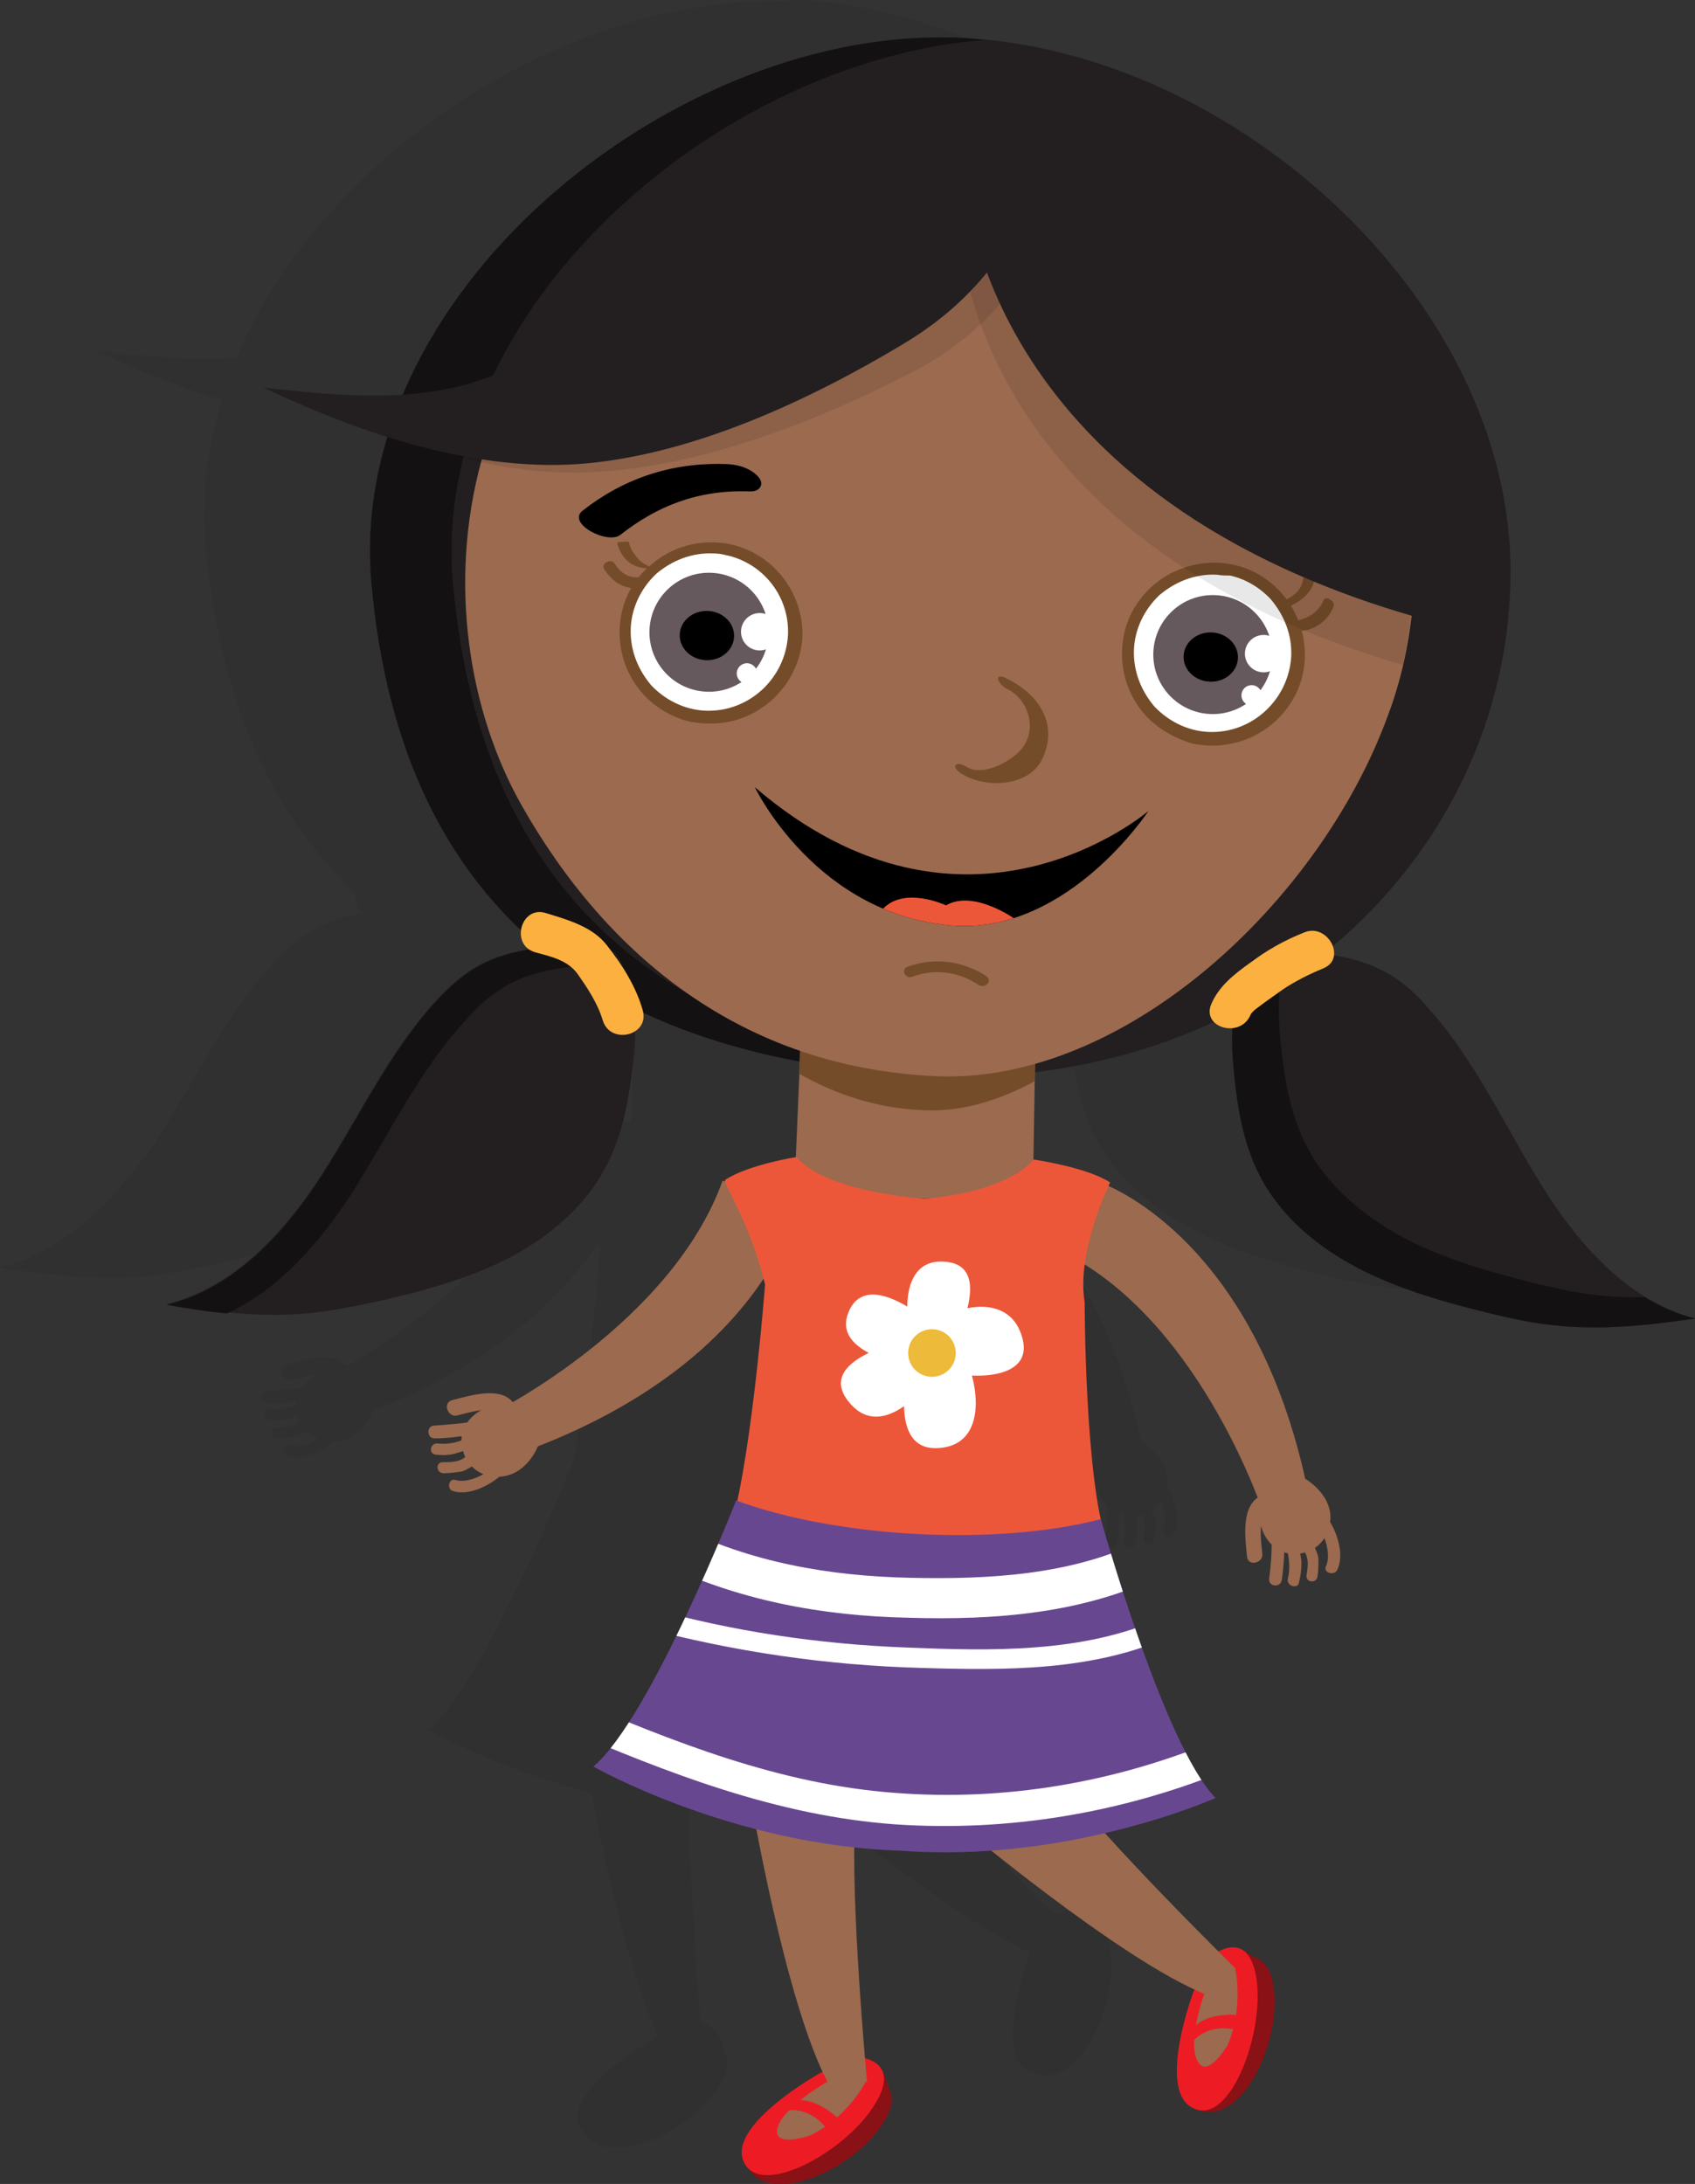 <?xml version="1.0" encoding="utf-8"?>
<!-- Generator: Adobe Illustrator 21.0.0, SVG Export Plug-In . SVG Version: 6.00 Build 0)  -->
<svg version="1.1" id="Layer_1" xmlns="http://www.w3.org/2000/svg" xmlns:xlink="http://www.w3.org/1999/xlink" x="0px" y="0px"
	 viewBox="0 0 199.4 256.9" style="enable-background:new 0 0 199.4 256.9;" xml:space="preserve">
<rect x="0" y="0" width="199.4" height="256.9" fill="#333333" stroke="none"/>
<style type="text/css">
	.st0{opacity:0.13;fill:#231F20;enable-background:new    ;}
	.st1{fill:#231F20;}
	.st2{fill:#141113;}
	.st3{fill:#9B6A4F;}
	.st4{fill:#8A1115;}
	.st5{fill:#ED1C24;}
	.st6{fill:#754C29;}
	.st7{fill:#FFFFFF;}
	.st8{fill:#66595D;}
	.st9{opacity:9.000000e-02;fill:#FFFFFF;enable-background:new    ;}
	.st10{clip-path:url(#SVGID_2_);fill:#ED5739;}
	.st11{fill:#FBB040;}
	.st12{opacity:9.000000e-02;}
	.st13{opacity:9.000000e-02;enable-background:new    ;}
	.st14{fill:#ED5739;}
	.st15{fill:#684791;}
	.st16{fill:#EDBA39;}
	.st17{clip-path:url(#SVGID_4_);}
	.st18{clip-path:url(#SVGID_6_);}
	.st19{clip-path:url(#SVGID_8_);}
</style>
<g>
	<path class="st0" d="M178.4,150.3c-0.1,0-0.2-0.1-0.2-0.1c-0.4-0.2-0.8-0.3-1.3-0.5c0,0-0.1,0-0.1-0.1c-0.4-0.2-0.9-0.4-1.3-0.6
		l0,0c-0.5-0.2-0.9-0.5-1.4-0.8c-5-3.1-9-8-12.2-13.1c-4.3-6.9-7.6-14.5-13.1-20.6c-1.6-1.8-3.5-3.5-5.6-4.7
		c-1.8-0.9-3.8-1.4-5.8-1.8c0.1-0.4,0-0.8-0.1-1.2c13-11,20.8-26.7,20.9-43.6C158.5,31.3,126.1,1.8,94.1,0c-0.9,0.1-1.7,0.1-2.5,0.1
		l0,0c-4.1,0-8.3,0.4-12.4,1.3c-0.5,0.1-1,0.2-1.6,0.3C57.5,6.5,37.9,21.1,29,39.5c-0.1,0.2-0.2,0.4-0.3,0.7
		c-0.3,0.6-0.6,1.2-0.8,1.9c-5.4,0.4-11-0.2-16.5-0.8c4.6,2.2,9.6,4.2,14.7,5.8c-0.2,0.5-0.3,1.1-0.5,1.6v0.1
		c-1.3,5-1.9,10.2-1.4,15.5c1.5,16.6,6.9,30.7,17.6,40.8c-0.1,0.8,0.1,1.7,0.9,2.3c-1.8,0.3-3.5,0.8-5.1,1.6
		c-2.2,1.1-4.1,2.7-5.7,4.6c-5.5,6-9,13.5-13.4,20.4c-4.6,6.6-10.6,13.2-18.5,15.1c1.2,0.2,2.3,0.4,3.5,0.5c0,0,0,0,0.1,0
		c4.3,0.6,8.6,0.9,13,0.6c3.2-0.3,6.4-1,9.6-1.7c5-1.2,10-2.6,14.5-5s8.6-5.9,11-10.4c1.9-3.5,2.7-7.6,3.2-11.6
		c0.2-1.4,0.3-2.9,0.3-4.4c0.8-0.4,1.3-1.3,1.1-2.3c5.4,2.5,11.5,4.5,18.4,5.8l-0.5,11.3l0,0c0,0-5.7,0.9-8.4,2.7c0,0,0,0,0,0.1
		l-0.3-0.1c-4.9,13.6-19.5,23.1-24.7,26.1c0,0,0-0.1-0.1-0.1c-1.6-1.7-5-0.6-7-0.1c-1.2,0.3-0.5,2.1,0.6,1.8c0.7-0.2,2-0.5,3.1-0.6
		c-0.8,0.4-1.4,0.9-1.9,1.5c-1.3,0.2-2.6,0.3-4,0.4c-1,0-0.9,1.6,0.1,1.5c1.1,0,2.1-0.1,3.2-0.3c0,0.2,0,0.3,0,0.5
		c-0.2,0.1-0.4,0.1-0.6,0.2c-0.8,0.2-1.5,0.3-2.3,0.2c-0.9-0.1-1.1,1.2-0.3,1.3c0.8,0.1,1.5,0.1,2.3-0.1c0.4-0.1,0.7-0.2,1.1-0.3
		c0.1,0.2,0.1,0.5,0.2,0.7c-0.2,0.1-0.4,0.3-0.7,0.4c-0.6,0.2-1.3,0.2-1.9,0.2c-0.9,0-0.8,1.3,0.1,1.3c0.7,0,1.4-0.1,2.1-0.2
		c0.5-0.1,0.8-0.4,1.3-0.6c0.4,0.4,0.8,0.7,1.3,0.9c-1,0.6-2.3,1-3.3,0.7c-0.8-0.3-1.1,1.1-0.3,1.3c1.8,0.5,4-0.5,5.4-1.7
		c0.1,0,0.2,0,0.3,0c2.2-0.2,3.7-2,4.4-3.7c14.7-5.7,22.4-13.6,26.5-19.7c0.1,0.2,0.1,0.5,0.2,0.7c0,0-1.2,16-3.3,25.5h-0.1
		c0,0-0.8,2-2.1,5.1c-0.7,1.6-1.4,3.1-1.9,4.3c-0.6,1.4-1.3,2.8-2,4.2c-0.3,0.5-0.7,1.4-1.1,2.2c-1.8,3.6-3.7,7.3-5.6,10.2
		c-0.7,1-1.7,2.4-2.1,3c-0.7,0.9-1.4,1.6-2,2.1c0,0,7.8,4.5,19.2,7.4c1.3,7.1,4.3,21,7.8,28.6l-0.3,0.2c0,0-10.9,6.1-8.9,10.4
		c0.1,0.3,0.3,0.5,0.5,0.7c0.1,0.2,0.2,0.4,0.4,0.5c3.1,3.6,12.4-0.6,15.7-6.2c1.5-2.5,0.5-3.5,0.2-4.6c-0.1-0.5-0.3-0.9-0.5-1.1
		c-0.4-0.9-1.3-1.3-2.1-1.5c-0.4-5.3-1.3-17.1-1.3-24.9c1.8,0.2,3.6,0.3,5.5,0.4c3.7,0.3,7.3,0.2,10.7,0c5.8,4.6,16.6,13,23.9,16.3
		l-0.1,0.3c0,0-4.4,11.7,0,13.7c0.3,0.1,0.6,0.2,0.9,0.2c0.2,0.1,0.4,0.1,0.6,0.2c4.7,0.7,9-8.5,8-14.9c-0.5-2.9-1.8-3-2.8-3.6
		c-0.4-0.3-0.8-0.5-1.1-0.6c-0.9-0.5-1.9-0.2-2.6,0.2c-2.9-2.9-8.7-8.7-13.4-13.9c7.9-1.8,13-4.1,13-4.1c-0.5-0.6-1.1-1.3-1.6-2.1
		c0.8-0.3,1.7-0.6,2.5-1c2.1-0.9,1.2-4.4-0.9-3.5c-1.1,0.5-2.3,0.9-3.4,1.3c-1.8-3.6-3.7-8.1-5.2-12.5c1.2-0.4,2.4-0.9,3.6-1.4
		c1.4-0.6,0.2-2.7-1.2-2.1c-1,0.5-2.1,0.9-3.2,1.2c-0.5-1.5-1-2.9-1.4-4.3c1.6-0.6,3.1-1.2,4.6-1.9c2.8-1.4,0.4-5.5-2.4-4.2
		c-1.2,0.6-2.4,1.1-3.7,1.5c-0.7-2.4-1.2-4-1.2-4h-0.1c-1.9-8.9-1.9-25.5-1.9-25.5c-0.2-1.5-0.2-3,0.1-4.6
		c11.8,7.3,18.4,22.1,20.5,27.5c0,0-0.1,0-0.1,0.1c-1.9,1.4-1.4,4.9-1.2,6.9c0.1,1.2,1.9,0.8,1.8-0.3c-0.1-0.7-0.2-2-0.2-3.2
		c0.2,0.8,0.7,1.5,1.2,2.1c0,1.3-0.1,2.7-0.3,4c-0.1,1,1.4,1.1,1.5,0.1c0.1-1.1,0.2-2.1,0.2-3.2c0.1,0,0.3,0.1,0.5,0.1
		c0,0.2,0.1,0.4,0.1,0.6c0.1,0.8,0.1,1.6-0.1,2.4c-0.2,0.8,1.1,1.3,1.3,0.5s0.3-1.5,0.3-2.3c0-0.4-0.1-0.7-0.1-1.1
		c0.2,0,0.5-0.1,0.7-0.1c0.1,0.2,0.2,0.5,0.2,0.8c0.1,0.6,0,1.3-0.1,1.9c-0.1,0.9,1.2,1,1.3,0.1c0.1-0.7,0.1-1.4,0.1-2.1
		c0-0.5-0.3-0.9-0.4-1.3c0.4-0.3,0.8-0.7,1.1-1.1c0.4,1.1,0.6,2.5,0.2,3.4c-0.4,0.8,0.9,1.2,1.3,0.5c0.8-1.7,0.1-4-0.8-5.6
		c0-0.1,0-0.2,0-0.3c0.2-2.2-1.4-4-3-4.9c-5.6-25.1-19.6-32.8-23.2-34.5c0.1-0.2,0.2-0.4,0.2-0.4c-2.5-1.7-8.1-2.6-8.9-2.7l0.1-9.2
		v-1.1c7.6-0.9,14.6-2.9,20.9-5.8c0.5,0.6,1.4,0.9,2.3,0.8c-0.1,1.8,0,3.7,0.2,5.4c0.4,4,1.1,8,2.9,11.6c1.7,3.4,4.5,6.3,7.6,8.5
		c1,0.8,2.1,1.4,3.3,2.1c4.5,2.5,9.4,4,14.4,5.3c1.6,0.4,3.2,0.8,4.7,1.1c1.6,0.3,3.2,0.6,4.8,0.8c2.5,0.3,4.9,0.3,7.4,0.2
		c1.7-0.1,3.3-0.2,5-0.4c0.7-0.1,1.4-0.2,2.1-0.3c0.7-0.1,1.4-0.2,2.1-0.3l0,0C179.4,150.6,178.9,150.4,178.4,150.3z"/>
	<g>
		<path class="st1" d="M43.7,68.6c2.9,32.6,21,55.3,64,57.9c40.9,2.5,69.7-26,70-58.8s-33.8-63-66.6-63.3
			C78.4,4.1,40.7,34.7,43.7,68.6z"/>
		<path class="st2" d="M111.1,4.4c1.6,0,3.2,0.1,4.7,0.3c-31.5,2.5-65.4,31.8-62.5,64c2.9,32.4,20.8,55,63.3,57.8
			c-2.9,0.1-5.8,0.2-8.9,0c-43-2.6-61.1-25.2-64-57.9C40.7,34.7,78.4,4.1,111.1,4.4z"/>
		<g>
			<g>
				<path class="st3" d="M94.1,140.9c0,0-3.1,19-32.3,29.8l-3.4-4.7c0,0,20.6-10.4,26.6-27.1L94.1,140.9z"/>
			</g>
			<path class="st3" d="M63.6,169.2c-0.5,1.9-2.1,4.3-4.7,4.5c-2.6,0.2-4.4-1.6-4.6-3.9c-0.2-2.3,1.8-4.3,4.3-4.5
				S64.2,166.9,63.6,169.2z"/>
			<g>
				<path class="st3" d="M58.1,172.5c-1,1-3.1,2-4.5,1.6c-0.8-0.3-1.1,1.1-0.3,1.3c1.9,0.6,4.4-0.7,5.8-2
					C59.7,172.8,58.7,171.9,58.1,172.5L58.1,172.5z"/>
			</g>
			<g>
				<path class="st3" d="M55.6,171c-0.6,0.1-1,0.6-1.6,0.8s-1.3,0.2-1.9,0.2c-0.9,0-0.8,1.3,0.1,1.3c0.7,0,1.4-0.1,2.1-0.2
					c0.7-0.2,1.2-0.7,1.8-0.8C56.9,172.1,56.5,170.8,55.6,171L55.6,171z"/>
			</g>
			<g>
				<path class="st3" d="M55.6,169.2c-0.6,0-1.2,0.2-1.8,0.4c-0.8,0.2-1.5,0.3-2.3,0.2c-0.9-0.1-1.1,1.2-0.3,1.3s1.5,0.1,2.3-0.1
					c0.7-0.2,1.4-0.5,2.2-0.5S56.4,169.2,55.6,169.2L55.6,169.2z"/>
			</g>
			<g>
				<path class="st3" d="M55.2,167.3c-1.4,0.2-2.8,0.3-4.1,0.4c-1,0-0.9,1.6,0.1,1.5c1.4,0,2.8-0.2,4.1-0.4
					C56.3,168.7,56.2,167.2,55.2,167.3L55.2,167.3z"/>
			</g>
			<g>
				<path class="st3" d="M60.2,164.8c-1.6-1.7-5-0.6-7-0.1c-1.2,0.3-0.5,2.1,0.6,1.8c1.2-0.3,4.1-1.2,5.1-0.2
					C59.8,167.1,61,165.6,60.2,164.8L60.2,164.8z"/>
			</g>
		</g>
		<g>
			<g>
				<path class="st3" d="M129.4,139.1c0,0,18.3,6,24.5,36.5l-5.2,2.6c0,0-7.1-21.9-22.7-30.4L129.4,139.1z"/>
			</g>
			<path class="st3" d="M152.7,173.5c1.8,0.8,4,2.8,3.8,5.3c-0.2,2.6-2.2,4.1-4.5,4c-2.3-0.2-4-2.4-3.8-5S150.6,172.6,152.7,173.5z"
				/>
			<g>
				<path class="st3" d="M155.1,179.5c0.8,1.2,1.5,3.4,0.9,4.7c-0.4,0.8,0.9,1.2,1.3,0.5c0.9-1.8,0-4.5-1.1-6.1
					C155.7,177.9,154.7,178.8,155.1,179.5L155.1,179.5z"/>
			</g>
			<g>
				<path class="st3" d="M153.3,181.7c0,0.6,0.4,1.1,0.5,1.7c0.1,0.6,0,1.3-0.1,1.9c-0.1,0.9,1.2,1,1.3,0.1c0.1-0.7,0.1-1.4,0.1-2.1
					c-0.1-0.7-0.5-1.2-0.6-1.9C154.6,180.6,153.2,180.8,153.3,181.7L153.3,181.7z"/>
			</g>
			<g>
				<path class="st3" d="M151.5,181.5c-0.1,0.6,0,1.2,0.1,1.8c0.1,0.8,0.1,1.6-0.1,2.4c-0.2,0.8,1.1,1.3,1.3,0.5s0.3-1.5,0.3-2.3
					s-0.3-1.5-0.2-2.3C153,180.7,151.6,180.6,151.5,181.5L151.5,181.5z"/>
			</g>
			<g>
				<path class="st3" d="M149.6,181.5c0,1.4-0.1,2.8-0.3,4.2c-0.1,1,1.4,1.1,1.5,0.1c0.2-1.4,0.3-2.8,0.3-4.2
					C151.1,180.6,149.6,180.5,149.6,181.5L149.6,181.5z"/>
			</g>
			<g>
				<path class="st3" d="M147.9,176.2c-1.9,1.4-1.4,4.9-1.2,6.9c0.1,1.2,1.9,0.8,1.8-0.3c-0.1-1.2-0.6-4.2,0.6-5.1
					C150.1,176.9,148.8,175.5,147.9,176.2L147.9,176.2z"/>
			</g>
		</g>
		<g>
			<path class="st4" d="M97.5,245.9c0,0-13.2,5-9.1,9.7c3.1,3.6,12.4-0.6,15.7-6.2c1.5-2.5,0.5-3.5,0.2-4.6c-1-3.5-2.9-0.9-2.9-0.9
				L97.5,245.9z"/>
			<path class="st5" d="M96.4,243.9c0,0-10.9,6.1-8.9,10.4c2,4.4,12.2-1.3,15.5-6.9c3.3-5.5-2.7-5.5-2.7-5.5L96.4,243.9z"/>
			<path class="st3" d="M88.2,210.9c0,0,4.1,24.5,9.2,34.1l4.6-0.1c0,0-2-21.5-1.4-30.7L88.2,210.9z"/>
			<path class="st3" d="M97.3,244.9c0,0-5,2.8-5.8,5.3c-0.8,2.6,3.8,1,3.8,1s4-1.7,6.6-6.4L97.3,244.9z"/>
			<path class="st5" d="M92.4,248.3c0,0,2.5-0.7,4.7,1.9c0,0,1.3,0.4,1.4-1.1c0,0-2.8-2.7-5.3-1.9C93.1,247.3,92.1,247.6,92.4,248.3
				z"/>
		</g>
		<g>
			<path class="st4" d="M142.5,235.1c0,0-6.9,12.4-0.7,13.3c4.7,0.7,9-8.5,8-14.9c-0.5-2.9-1.8-3-2.8-3.6c-3-2-2.8,1.2-2.8,1.2
				L142.5,235.1z"/>
			<path class="st5" d="M140.4,234.3c0,0-4.4,11.7,0,13.7c4.3,2.1,8.4-8.9,7.4-15.3c-1-6.4-5.6-2.4-5.6-2.4L140.4,234.3z"/>
			<path class="st3" d="M112.7,214.5c0,0,19,16,29.1,20.1l3.5-3.1c0,0-15.4-15.1-20.9-22.5L112.7,214.5z"/>
			<path class="st3" d="M141.7,234.5c0,0-2,5.3-0.9,7.8s3.6-1.7,3.6-1.7s1.9-3.9,0.9-9.1L141.7,234.5z"/>
			<path class="st5" d="M140.2,240.3c0,0,1.5-2.2,4.8-1.6c0,0,1.2-0.5,0.3-1.7c0,0-3.9-0.3-5.3,2C140,239,139.4,239.9,140.2,240.3z"
				/>
		</g>
		<polygon class="st3" points="93.4,141.3 121.5,140.7 122.1,104.9 95,103.7 		"/>
		<path class="st6" d="M122.2,104.9l-0.5,22.3c-4.3,2.3-8.6,3.6-13,3.4c-5.4-0.2-10.3-1.8-14.7-4.3l0.9-22.5L122.2,104.9z"/>
		<path class="st3" d="M133.9,19.7c33.7,12.7,36.4,45.9,29.4,64.4c-8,22-31,43.4-53.1,42.5c-22.9-1-38.8-14.2-48.8-31.8
			c-12.6-22.2-9.5-60.7,28-75.5C108.4,11.8,133.9,19.7,133.9,19.7z"/>
		<g>
			<path class="st6" d="M118.4,79.8c3.7,1.8,6.1,5.2,4.3,9.3c-1.5,3.5-6.8,3.7-9.6,1.9c-1.3-0.8-0.7-1.6,0.6-0.8
				c1.9,1.2,5.1-0.6,6.3-1.9c2.2-2.4,1-6.1-1.6-7.3C117.4,80.5,116.8,79,118.4,79.8L118.4,79.8z"/>
		</g>
		<g>
			<g>
				<path class="st6" d="M150.8,70.8c1.2-0.6,2.3-1.2,2.5-2.7c0.1-0.5,1.4-0.9,1.4-0.3c-0.2,2-1.8,3-3.5,3.8
					C150.3,71.9,150,71.2,150.8,70.8L150.8,70.8z"/>
			</g>
			<g>
				<path class="st6" d="M152.5,73c1.4-0.2,2.7-1.1,3.2-2.4c0.2-0.6,1.4,0.1,1.2,0.7c-0.6,1.6-2,2.7-3.7,2.9
					C152.7,74.2,151.8,73.1,152.5,73L152.5,73z"/>
			</g>
			<g>
				<g>
					
						<ellipse transform="matrix(4.189514e-02 -0.999 0.999 4.189514e-02 59.829 216.289)" class="st7" cx="142.7" cy="76.9" rx="10" ry="10"/>
					<path class="st6" d="M134.8,84.2c-1.9-2.1-2.9-4.8-2.8-7.7c0.1-2.9,1.3-5.5,3.5-7.5c2.1-1.9,4.9-2.9,7.7-2.8
						c2.9,0.1,5.5,1.3,7.5,3.5c1.9,2.1,2.9,4.9,2.8,7.7c-0.2,5.9-5.3,10.5-11.2,10.3c-0.6,0-1.3-0.1-1.9-0.2
						C138.3,86.9,136.3,85.8,134.8,84.2z M143.1,67.6c-2.5-0.1-4.8,0.8-6.7,2.4c-1.8,1.7-2.9,4-3,6.4c-0.1,2.5,0.8,4.8,2.4,6.7
						c1.7,1.8,4,2.9,6.4,3c5.1,0.2,9.4-3.8,9.7-8.9c0.1-2.5-0.8-4.8-2.4-6.7c-1.3-1.4-3-2.4-4.8-2.8
						C144.2,67.7,143.7,67.7,143.1,67.6z"/>
				</g>
				
					<ellipse transform="matrix(4.189647e-02 -0.999 0.999 4.189647e-02 59.772 216.33)" class="st8" cx="142.7" cy="77" rx="7" ry="7"/>
				
					<ellipse transform="matrix(4.190473e-02 -0.999 0.999 4.190473e-02 59.24 216.41)" cx="142.5" cy="77.3" rx="2.9" ry="3.2"/>
			</g>
		</g>
		<g>
			<g>
				<path class="st6" d="M77.3,66.8c-1,0.1-2,0.1-2.9-0.4s-1.6-1.5-1.8-2.6c0,0,1.4-0.2,1.4,0c0.1,0.6,0.4,1.1,0.8,1.6
					c0.2,0.3,0.5,0.6,0.8,0.8c0.1,0.1,0.2,0.1,0.3,0.2c0.2,0.1,0.6,0.1,0.1,0.2c0.3,0,0.7,0,1,0C77.1,66.6,77.6,66.7,77.3,66.8
					L77.3,66.8z"/>
			</g>
			<g>
				<path class="st6" d="M75.2,69.2c-1.8,0.1-3.1-0.7-4.1-2.2c-0.5-0.7,0.8-1.4,1.2-0.7c0.7,1.1,1.6,1.7,2.9,1.6
					C76.2,67.9,76.1,69.2,75.2,69.2L75.2,69.2z"/>
			</g>
			<g>
				<g>
					
						<ellipse transform="matrix(4.189961e-02 -0.999 0.999 4.189961e-02 5.852 154.744)" class="st7" cx="83.6" cy="74.3" rx="10" ry="10"/>
					<path class="st6" d="M75.7,81.7c-1.9-2.1-2.9-4.8-2.8-7.7l0,0c0.1-2.9,1.3-5.5,3.5-7.4c2.1-1.9,4.8-2.9,7.7-2.8
						C90,64,94.6,69.1,94.4,75C94,80.8,89,85.4,83.1,85.1c-0.6,0-1.3-0.1-1.9-0.2C79.1,84.4,77.2,83.3,75.7,81.7z M83.9,65.1
						c-2.5-0.1-4.8,0.8-6.7,2.4c-1.8,1.7-2.9,4-3,6.4l0,0c-0.1,2.5,0.8,4.8,2.4,6.7c1.7,1.8,4,2.9,6.4,3c5.1,0.2,9.4-3.8,9.7-8.9
						c0.2-4.6-3-8.5-7.3-9.4C85,65.2,84.5,65.1,83.9,65.1z"/>
				</g>
				
					<ellipse transform="matrix(4.189431e-02 -0.999 0.999 4.189431e-02 5.68 154.577)" class="st8" cx="83.4" cy="74.3" rx="7" ry="7"/>
				
					<ellipse transform="matrix(4.189747e-02 -0.999 0.999 4.189747e-02 5.049 154.75)" cx="83.2" cy="74.7" rx="2.9" ry="3.2"/>
			</g>
		</g>
		<g>
			<path d="M88.1,57.8C82,57.6,77.2,59.6,73,62.9c-1.5,1.2-6.3-1.3-4.5-2.8c4.7-3.7,10.4-5.8,17.2-5.5c1.4,0.1,2.8,0.6,3.6,1.6
				C89.9,57,89.4,57.9,88.1,57.8L88.1,57.8z"/>
		</g>
		<g>
			<path d="M139.3,59.2c6.1-0.8,11,0.8,15.6,3.9c1.6,1.1,6.2-1.9,4.2-3.2c-5-3.4-10.9-5.1-17.6-4.2c-1.4,0.2-2.8,0.8-3.4,1.9
				C137.5,58.5,138,59.4,139.3,59.2L139.3,59.2z"/>
		</g>
		
			<ellipse transform="matrix(4.190758e-02 -0.999 0.999 4.190758e-02 65.602 222.119)" class="st7" cx="148.6" cy="76.9" rx="2.2" ry="2.2"/>
		
			<ellipse transform="matrix(4.190021e-02 -0.999 0.999 4.190021e-02 59.356 225.419)" class="st7" cx="147.2" cy="81.8" rx="1.2" ry="1.2"/>
		
			<ellipse transform="matrix(4.188510e-02 -0.999 0.999 4.188510e-02 11.402 160.512)" class="st7" cx="89.4" cy="74.3" rx="2.2" ry="2.2"/>
		
			<ellipse transform="matrix(4.189447e-02 -0.999 0.999 4.189447e-02 5.067 163.711)" class="st7" cx="87.9" cy="79.2" rx="1.2" ry="1.2"/>
		<path class="st9" d="M128.4,21.5c0,0,23.1,3.7,32.7,30.2C161.1,51.7,149.6,32.2,128.4,21.5z"/>
		<g>
			<path class="st6" d="M115.2,115.9c-2.4-1.6-5.2-2-7.9-1c-0.8,0.3-1.4-0.9-0.5-1.2c3.1-1.1,6.4-0.7,9.2,1.1
				C116.8,115.3,116,116.3,115.2,115.9L115.2,115.9z"/>
		</g>
		<g>
			<path d="M135.1,95.4c0,0-21.5,18.5-46.3-2.8c0,0,7.3,15.3,23.7,16.3C125.8,109.6,135.1,95.4,135.1,95.4z"/>
			<g>
				<g>
					<g>
						<defs>
							<path id="SVGID_1_" d="M135.1,95.4c0,0-21.5,18.5-46.3-2.8c0,0,7.3,15.3,23.7,16.3C125.8,109.6,135.1,95.4,135.1,95.4z"/>
						</defs>
						<clipPath id="SVGID_2_">
							<use xlink:href="#SVGID_1_"  style="overflow:visible;"/>
						</clipPath>
						<path class="st10" d="M119.4,108.1c0,0-4.9-3.5-8.1-1.6c0,0-5.1-2.4-7.6,0.6C103.7,107.2,112.5,111.7,119.4,108.1z"/>
					</g>
				</g>
			</g>
		</g>
		<path class="st1" d="M154.9,33.9c0,0-52.3-33.6-95.3,12.2c0,0,8.7-30.4,44.5-33.3C139.8,10,154.9,33.9,154.9,33.9z"/>
		<path class="st1" d="M150.3,111.5c4.2,0.6,8.6,0.7,12.4,2.7c2.2,1.1,4,2.8,5.6,4.7c5.4,6.1,8.8,13.7,13.1,20.6s10.1,13.5,18,15.6
			c-5.5,0.8-11,1.4-16.5,0.8c-3.2-0.3-6.4-1.1-9.6-1.9c-5-1.3-9.9-2.8-14.4-5.3s-8.5-6-10.8-10.6c-1.8-3.6-2.5-7.6-2.9-11.6
			c-0.5-4.7-0.4-9.8,2.3-13.7L150.3,111.5z"/>
		<path class="st2" d="M147.4,112.8l2.9-1.2c0.4,0.1,0.9,0.1,1.3,0.2c-1.4,3.4-1.3,7.4-0.9,11.2c0.4,4,1.1,8,2.9,11.6
			c2.3,4.6,6.4,8.1,10.8,10.6c4.5,2.5,9.4,4,14.4,5.3c3.1,0.8,6.3,1.6,9.6,1.9c1.7,0.2,3.4,0.2,5.1,0.2c1.8,1.1,3.8,2,5.9,2.5
			c-5.5,0.8-11,1.4-16.5,0.8c-3.2-0.3-6.4-1.1-9.6-1.9c-5-1.3-9.9-2.8-14.4-5.3s-8.5-6-10.8-10.6c-1.8-3.6-2.5-7.6-2.9-11.6
			C144.7,121.8,144.7,116.6,147.4,112.8z"/>
		<path class="st1" d="M69.4,110.8c-4.2,0.5-8.6,0.6-12.4,2.4c-2.2,1.1-4.1,2.7-5.7,4.5c-5.5,6-9,13.5-13.4,20.4
			c-4.4,6.8-10.4,13.4-18.3,15.3c5.5,0.9,11,1.6,16.5,1.1c3.2-0.3,6.4-1,9.6-1.7c5-1.2,10-2.6,14.5-5s8.6-5.9,11-10.4
			c1.9-3.5,2.7-7.6,3.2-11.6c0.6-4.7,0.6-9.8-2-13.7L69.4,110.8z"/>
		<path class="st2" d="M72.8,113.1c-4.2,0.5-8.6,0.6-12.4,2.4c-2.2,1.1-4.1,2.7-5.7,4.6c-5.5,6-9,13.5-13.4,20.4
			c-3.7,5.7-8.5,11.2-14.6,14c-2.4-0.2-4.7-0.6-7.1-1c7.9-1.9,13.9-8.4,18.3-15.3c4.4-6.8,7.9-14.4,13.4-20.4
			c1.7-1.8,3.5-3.5,5.7-4.5c3.8-1.9,8.2-1.9,12.4-2.4l2.9,1.3c0.2,0.3,0.4,0.7,0.6,1.1L72.8,113.1z"/>
		<g>
			<path class="st11" d="M155.7,113.9c-1.7,0.7-3.3,1.5-4.8,2.5c-0.7,0.5-1.4,1-2.1,1.5c-0.5,0.4-1.5,1-1.7,1.5
				c-1.2,2.8-5.8,1.5-4.6-1.3c0.9-2.1,2.7-3.5,4.5-4.8c2-1.5,4.1-2.7,6.4-3.6C156.1,108.5,158.5,112.7,155.7,113.9L155.7,113.9z"/>
		</g>
		<g>
			<path class="st11" d="M64.2,107.4c2.6,0.8,5.5,1.6,7.2,3.8c1.8,2.3,3.4,4.8,4.2,7.6c0.9,3-3.8,4.2-4.7,1.2c-0.6-2-1.8-3.8-3-5.5
				c-1.2-1.6-3.2-2-5-2.5C60,111.1,61.3,106.5,64.2,107.4L64.2,107.4z"/>
		</g>
		<g class="st12">
			<path d="M62.8,54.2c12.8-0.3,26.6-5.5,38-11.3c3.6-1.8,6.9-4.1,9.8-6.9c2.9-2.9,2.8-4.1,2.8-4.1c1-0.9,2.1-1.9,2.7-3.1
				s0.8-2.8,0-4c-0.1-0.2-0.2-0.3-0.3-0.4c0.4,0,0.8,0,1.1,0c1.7,0.1,3.7,0.4,4.7,1.8c0.8,1.2,0.6,2.7,0,4c-0.6,1.2-1.7,2.2-2.7,3.1
				c0,0,0.1,1.3-2.8,4.1c-2.9,2.9-6.1,5.1-9.8,6.9c-11.4,5.8-25.2,11-38,11.3c-5.6,0.1-11.4-0.9-17-2.6C55,53.8,58.9,54.2,62.8,54.2
				z"/>
		</g>
		<path class="st13" d="M112.9,27.1c0,0,0.6,36.1,52.1,51.1C165,78.2,179,24.1,112.9,27.1z"/>
		<path class="st14" d="M90,151.1c-1.7-7.1-4.8-11.6-4.7-12.3c2.7-1.8,8.4-2.7,8.4-2.7c3.5,4.2,15,4.9,15,4.9s9.3-0.5,12.9-4.6
			c0,0,6.3,0.9,9,2.7c0,0-4,8-3,14.1c0,0,0,20.6,2.6,28.2c0,0-8.2,0.9-20.8,0.9l0,0c-0.4,0-0.7,0-1.1,0s-0.7,0-1.1,0l0,0
			c-12.5-0.2-21.7-1.2-21.7-1.2C88.3,173.5,90,151.1,90,151.1z"/>
		<path class="st15" d="M86.6,176.5c11.9,4.4,30.6,5.4,42.9,2.2c0,0,7.4,26.6,13.5,32.8c0,0-17.2,7.7-37,6.2
			c-19.9-0.6-36.2-9.9-36.2-9.9C76.5,202.2,86.6,176.5,86.6,176.5z"/>
		<g>
			<path class="st7" d="M109.5,157.6c-0.6-1.4-0.9-2.9-0.8-4.4c0.1-0.8,0.3-1.6,0.8-2.2c0.5-0.6,1.5-0.8,2.1-0.4
				c1,0.7,0.6,2.1,0.2,3.2c-0.6,1.4-1.1,2.8-1.7,4.3c1.1-1.5,2.9-2.4,4.8-2.4c1,0,2,0.2,2.7,0.8c0.7,0.7,1,1.8,0.4,2.6
				c-0.5,0.6-1.4,0.8-2.2,0.9c-1.7,0.1-3.4-0.2-4.9-0.9c1.3,1.6,2,3.7,1.9,5.8c0,1.1-0.3,2.2-1.1,2.9c-0.8,0.7-2.2,0.8-2.9,0
				c-0.4-0.5-0.5-1.2-0.5-1.9c-0.1-2.2,0.3-4.4,0.9-6.5c-1.2,1.9-2.6,3.9-4.6,4.8c-1.2,0.5-2.9,0.4-3.3-0.8
				c-0.3-0.8,0.1-1.6,0.8-2.2c0.6-0.5,1.4-0.7,2.2-1c1.4-0.4,2.9-0.8,4.3-1.2c-1.2-0.3-2.4-0.7-3.5-1c-1.3-0.4-2.8-0.8-3.3-2.1
				c-0.2-0.4-0.2-0.8-0.1-1.2c0.3-0.5,1-0.7,1.6-0.6c2.1,0.3,3.7,1.8,5.2,3.2"/>
			<g>
				<path class="st7" d="M107.5,158.1c-1.2-3-1.6-9.9,3.4-9.7c5.8,0.2,2.2,7.7,1.2,10.3c-1.1-0.7-2.2-1.3-3.4-2
					c2.6-3,9.4-4.8,11.3-0.1c2.5,6.1-6.4,5.7-9.6,4.5c0.8-1,1.5-2,2.3-3c2.3,3.3,3.9,11.5-1.9,12.2c-6.2,0.8-4.4-8.1-3.5-11.5
					c1.2,0.5,2.5,1.1,3.7,1.6c-2,3-7.1,9-10.9,4.8c-4.5-5,5.2-7.3,8-8c0,1.3,0,2.6,0,3.9c-2.7-0.7-10.1-2.2-8.3-6.7
					c1.9-4.8,8.1-0.2,10.3,1.8c1.9,1.8-1,4.6-2.9,2.8c-0.8-0.7-4.7-2.7-2.3-3c1.2-0.1,3.2,0.9,4.3,1.2c1.9,0.5,1.9,3.4,0,3.9
					c-0.6,0.2-4.6,1.7-5.1,1.4c0.4,0.3,3.1-3.6,3.5-4.2c1.2-1.9,4.3-0.7,3.7,1.6c-0.2,0.7-1.6,5.4-0.9,6c0.2,0.2,0.4-2.4,0.4-2.6
					c-0.2-1.2-0.8-2.2-1.5-3.2c-1-1.4,0.7-3.6,2.3-3c1,0.4,2,0.7,3.1,0.8c1.4,0.1,1.7,0.1,0.8-0.1c-1.6,0-2.7,0.4-3.8,1.7
					c-1.3,1.5-4.1-0.1-3.4-2c0.4-1.1,1-3.9,1.8-4.7c0.7-0.6,0.5,0,0.7,0.8c0.3,1.1,0.2,2.3,0.7,3.5
					C112.4,159.5,108.4,160.5,107.5,158.1L107.5,158.1z"/>
			</g>
		</g>
		
			<ellipse transform="matrix(9.275404e-03 -1 1 9.275404e-03 -50.581 267.281)" class="st16" cx="109.6" cy="159.2" rx="2.8" ry="2.8"/>
		<path class="st1" d="M113.6,21.3c0,0,1.2,36.3,52.7,51.2C166.3,72.6,175.9,19.4,113.6,21.3z"/>
		<path class="st1" d="M115.4,32.9c-2.7,3.1-5.7,5.5-9.2,7.6c-11,6.6-24.4,12.8-37.1,14c-12.8,1.2-26.5-3.4-38.1-8.9
			c9.2,1,18.8,2,27.4-1.6c4.5-1.9,6.9-6.6,10.9-9.4c13.2-9.2,30.1-14.3,46.2-14.8c1.7,0,3.7,0.1,4.8,1.5c0.9,1.1,0.8,2.7,0.3,4
			c-0.6,1.3-1.5,2.3-2.5,3.3C117.9,28.6,118.1,29.8,115.4,32.9z"/>
		<g>
			<g>
				<g>
					<defs>
						<path id="SVGID_3_" d="M86.6,176.5c11.9,4.4,30.6,5.4,42.9,2.2c0,0,7.4,26.6,13.5,32.8c0,0-17.2,7.7-37,6.2
							c-19.9-0.6-36.2-9.9-36.2-9.9C76.5,202.2,86.6,176.5,86.6,176.5z"/>
					</defs>
					<clipPath id="SVGID_4_">
						<use xlink:href="#SVGID_3_"  style="overflow:visible;"/>
					</clipPath>
					<g class="st17">
						<path class="st7" d="M136.7,185.3c-9.2,4.5-19.6,5.3-29.7,5c-10.4-0.2-20.5-2.1-29.8-6.7c-2.8-1.4-0.3-5.5,2.5-4.1
							c8.6,4.3,17.9,5.9,27.4,6.1c9.2,0.2,18.9-0.3,27.3-4.4C137.1,179.8,139.5,184,136.7,185.3L136.7,185.3z"/>
					</g>
				</g>
			</g>
			<g>
				<g>
					<defs>
						<path id="SVGID_5_" d="M86.6,176.5c11.9,4.4,30.6,5.4,42.9,2.2c0,0,7.4,26.6,13.5,32.8c0,0-17.2,7.7-37,6.2
							c-19.9-0.6-36.2-9.9-36.2-9.9C76.5,202.2,86.6,176.5,86.6,176.5z"/>
					</defs>
					<clipPath id="SVGID_6_">
						<use xlink:href="#SVGID_5_"  style="overflow:visible;"/>
					</clipPath>
					<g class="st18">
						<path class="st7" d="M137.9,192.4c-9.2,4.2-19.6,4.1-29.5,3.8c-11.1-0.3-22.1-1.9-32.9-4.8c-1.5-0.4-0.8-2.7,0.7-2.3
							c9.9,2.8,20.1,4.3,30.4,4.7c9.9,0.4,20.8,0.7,30.1-3.5C138.1,189.7,139.3,191.7,137.9,192.4L137.9,192.4z"/>
					</g>
				</g>
			</g>
			<g>
				<g>
					<defs>
						<path id="SVGID_7_" d="M86.6,176.5c11.9,4.4,30.6,5.4,42.9,2.2c0,0,7.4,26.6,13.5,32.8c0,0-17.2,7.7-37,6.2
							c-19.9-0.6-36.2-9.9-36.2-9.9C76.5,202.2,86.6,176.5,86.6,176.5z"/>
					</defs>
					<clipPath id="SVGID_8_">
						<use xlink:href="#SVGID_7_"  style="overflow:visible;"/>
					</clipPath>
					<g class="st19">
						<path class="st7" d="M143.9,208.4c-12.2,4.9-25.4,7.1-38.6,6.2c-13.9-1-26.7-6-39.5-11.5c-2.1-0.9-1.1-4.4,1-3.5
							c12.4,5.3,24.9,10.3,38.5,11.3c12.9,1,25.7-1.2,37.6-6.1C145.1,204.1,146,207.6,143.9,208.4L143.9,208.4z"/>
					</g>
				</g>
			</g>
		</g>
	</g>
</g>
</svg>
